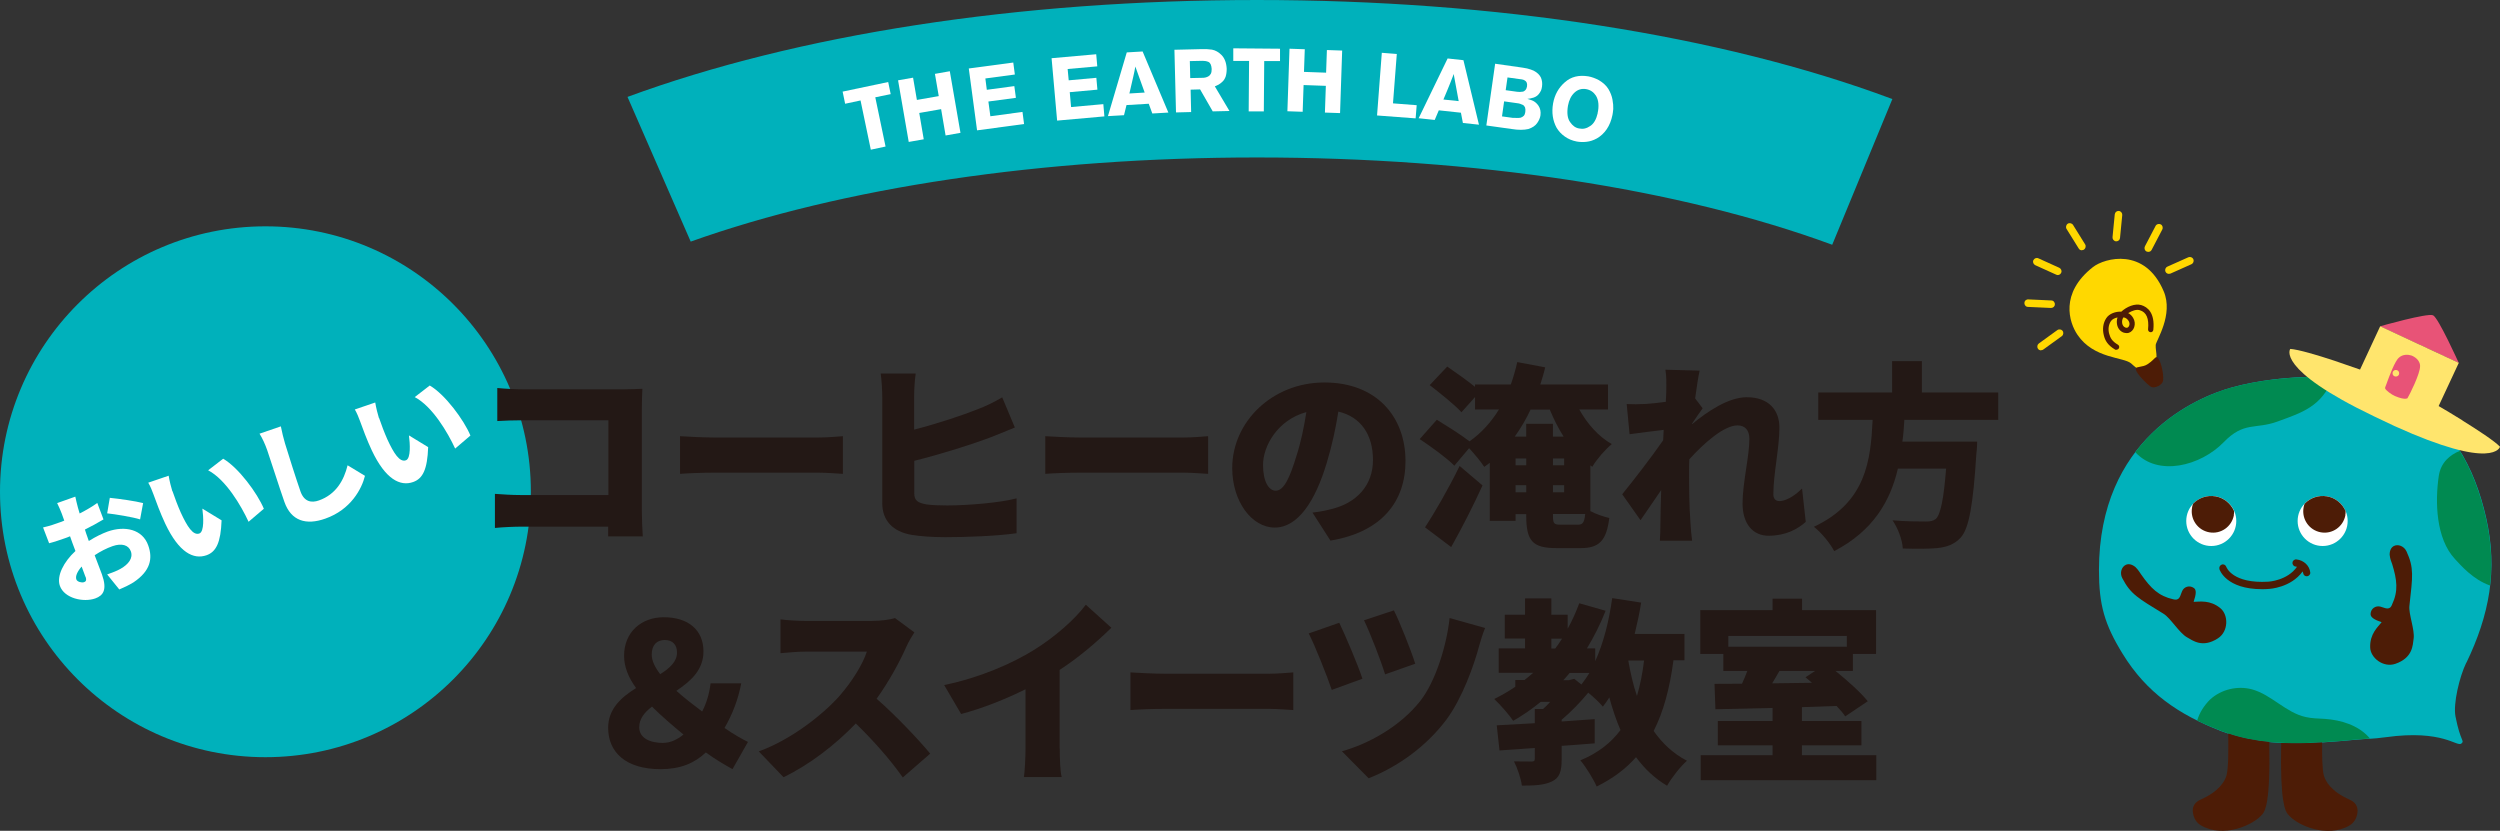 <?xml version="1.0" encoding="UTF-8"?><svg id="_レイヤー_2" xmlns="http://www.w3.org/2000/svg" viewBox="0 0 189.88 63.1"><rect x="0" y="0" width="189.88" height="63.1" fill="#333333" stroke="none"/><defs><style>.cls-1{fill:#231815;}.cls-1,.cls-2,.cls-3,.cls-4,.cls-5,.cls-6,.cls-7,.cls-8{stroke-width:0px;}.cls-2{fill:#e85377;}.cls-3{fill:#4d1c06;}.cls-4{fill:#008a51;}.cls-5{fill:#fff;}.cls-6{fill:#ffd800;}.cls-7{fill:#00b1bb;}.cls-8{fill:#ffe56d;}</style></defs><g id="_レイヤー_1-2"><path class="cls-7" d="M95.48,11.96c16.57,0,32.06,2.35,43.68,6.63l4.57-11.07s-.06-.02-.09-.03c-12.96-4.83-30.07-7.49-48.17-7.49s-34.9,2.61-47.81,7.36l4.8,10.99c11.55-4.12,26.76-6.39,43.01-6.39Z"/><path class="cls-5" d="M63.99,6.96l3.47-.73.19.92-1.17.24.78,3.74-1.12.24-.78-3.74-1.17.25-.19-.92Z"/><path class="cls-5" d="M72.14,5.41l.81,4.68-1.13.2-.34-2-1.66.29.34,2-1.14.2-.81-4.68,1.14-.2.29,1.69,1.66-.29-.29-1.69,1.13-.2Z"/><path class="cls-5" d="M73.59,5.2l3.37-.45.12.91-2.24.3.11.86,2.09-.28.12.89-2.09.28.15,1.12,2.44-.33.12.92-3.57.48-.63-4.71Z"/><path class="cls-5" d="M79.88,4.42l3.38-.3.08.92-2.25.2.08.86,2.1-.19.08.9-2.1.19.1,1.13,2.45-.22.08.93-3.59.32-.42-4.73Z"/><path class="cls-5" d="M86.78,3.9l1.96,4.65-1.22.07-.27-.74-1.69.1-.19.77-1.22.07,1.43-4.84,1.2-.07ZM86.23,5.06c-.02.12-.04.25-.07.37-.02.12-.05.25-.08.37-.1.43-.2.86-.3,1.3l1.16-.07-.71-1.98Z"/><path class="cls-5" d="M89.2,3.78l2.07-.05c.25-.01.51,0,.78.04.27.05.51.19.73.41.24.25.37.6.39,1.05,0,.23-.03.43-.08.59-.06.16-.14.29-.24.38-.1.1-.2.17-.3.23-.11.05-.2.1-.28.13l1.11,1.87-1.27.03-.96-1.67-.72.02.04,1.7-1.15.03-.12-4.75ZM90.37,4.64l.03,1.29.95-.02s.11,0,.19-.02c.07-.02.15-.04.22-.08.08-.04.15-.11.2-.2.05-.09.07-.21.07-.37-.02-.29-.1-.47-.25-.54-.15-.06-.29-.08-.43-.08l-.98.02Z"/><path class="cls-5" d="M93.68,3.67l3.54.03v.94s-1.2,0-1.2,0l-.03,3.82h-1.15s.03-3.83.03-3.83h-1.2s0-.95,0-.95Z"/><path class="cls-5" d="M101.94,3.84l-.16,4.75-1.15-.04.07-2.03-1.69-.06-.07,2.03-1.16-.04.16-4.75,1.16.04-.06,1.72,1.68.06.06-1.72,1.15.04Z"/><path class="cls-5" d="M104.95,4.01l1.14.09-.29,3.75,1.8.14-.08,1-2.93-.22.36-4.74Z"/><path class="cls-5" d="M111.15,4.57l1.18,4.9-1.22-.13-.15-.78-1.68-.18-.31.73-1.22-.13,2.2-4.54,1.19.13ZM110.41,5.62c-.04.12-.08.24-.13.35-.04.12-.09.24-.14.36-.17.41-.33.82-.51,1.23l1.16.12-.38-2.06Z"/><path class="cls-5" d="M113.55,4.84l1.76.25c.24.03.47.07.68.11.2.05.37.11.5.17.27.14.45.32.55.53.09.22.11.44.08.67-.02.12-.04.22-.07.29-.03.07-.06.12-.08.15-.07.11-.14.2-.22.26-.08.06-.17.11-.26.14-.19.06-.35.09-.48.1.14.04.29.09.45.16.15.08.28.2.39.36.14.21.19.46.15.74-.03.19-.11.38-.25.58-.14.2-.36.35-.67.45-.34.08-.76.08-1.26,0l-1.93-.27.67-4.7ZM114.24,7.7l-.16,1.14.8.11c.05,0,.11,0,.16,0,.05,0,.1.01.15.01.11,0,.21,0,.3-.02.09-.03.17-.07.24-.14.06-.06.1-.16.12-.29.02-.14.01-.26-.02-.35-.04-.08-.09-.15-.16-.19-.15-.07-.29-.12-.42-.13l-1-.14ZM114.5,5.87l-.14.98.86.12c.14.02.29.02.45-.01.08-.02.14-.07.2-.13.05-.06.09-.15.11-.27.03-.22-.03-.37-.16-.44-.06-.04-.12-.07-.19-.08-.07-.01-.13-.03-.2-.03l-.94-.13Z"/><path class="cls-5" d="M121.27,10.52c-.25.14-.51.22-.77.25-.26.03-.51.02-.74-.02-.36-.07-.66-.2-.91-.38-.26-.18-.46-.4-.62-.66-.3-.55-.39-1.16-.27-1.86.12-.66.42-1.19.89-1.6.47-.42,1.06-.57,1.79-.45.27.05.54.15.8.29.32.19.56.41.72.67.16.27.26.53.31.8.05.27.07.51.06.72-.02.21-.04.36-.06.45-.17.84-.58,1.44-1.21,1.8ZM121.34,8.6c.06-.25.08-.5.06-.74-.02-.24-.09-.44-.19-.6-.17-.26-.41-.43-.73-.49-.35-.06-.64.03-.89.26-.26.24-.42.57-.5,1-.09.55-.04.96.16,1.24.19.28.42.45.7.49.28.06.56,0,.83-.19.27-.17.46-.5.57-.98Z"/><circle class="cls-7" cx="20.16" cy="37.35" r="20.16"/><path class="cls-1" d="M46.19,40.75v-.75s-6.55,0-6.55,0c-.57,0-1.51.04-2.05.1v-2.59c.58.04,1.27.09,1.97.09h6.65v-5.68h-6.47c-.67,0-1.51.03-1.97.06v-2.51c.6.06,1.44.1,1.97.1h7.63c.48,0,1.2-.03,1.42-.04-.02.36-.04,1.02-.04,1.51v7.76c0,.51.03,1.36.07,1.94h-2.63Z"/><path class="cls-1" d="M51.65,33.13c.6.04,1.85.1,2.59.1h7.94c.67,0,1.41-.07,1.84-.1v2.86c-.39-.02-1.23-.09-1.84-.09h-7.94c-.85,0-1.97.04-2.59.09v-2.86Z"/><path class="cls-1" d="M69.44,37.46c0,.58.28.73.93.85.43.06.96.08,1.58.08,1.55,0,4.04-.21,5.26-.54v2.65c-1.48.21-3.75.3-5.41.3-1.02,0-1.93-.07-2.59-.18-1.38-.25-2.2-1.06-2.2-2.41v-8.09c0-.33-.04-1.24-.12-1.75h2.66c-.08.51-.12,1.32-.12,1.75v2.51c1.75-.45,3.66-1.08,4.88-1.57.58-.22,1.12-.48,1.81-.88l.96,2.29c-.66.27-1.41.58-1.93.78-1.44.54-3.74,1.26-5.71,1.75v2.47Z"/><path class="cls-1" d="M79.39,33.13c.6.04,1.85.1,2.59.1h7.94c.67,0,1.41-.07,1.84-.1v2.86c-.39-.02-1.23-.09-1.84-.09h-7.94c-.85,0-1.97.04-2.59.09v-2.86Z"/><path class="cls-1" d="M99.69,38.93c.63-.07,1.03-.16,1.45-.27,1.88-.46,3.14-1.78,3.14-3.72s-.93-3.28-2.63-3.68c-.19,1.2-.46,2.5-.87,3.86-.88,2.96-2.21,4.95-3.96,4.95s-3.23-1.99-3.23-4.52c0-3.51,3.04-6.5,7-6.5s6.16,2.6,6.16,5.97c0,3.11-1.84,5.4-5.7,6.04l-1.36-2.12ZM99.22,31.3c-2.2.6-3.29,2.59-3.29,4.01,0,1.29.45,1.96.96,1.96.6,0,1.05-.9,1.57-2.62.33-1,.58-2.18.76-3.35Z"/><path class="cls-1" d="M120.79,38.82c.43.22,1,.43,1.44.52-.22,1.73-.76,2.29-2.18,2.29h-1.84c-1.84,0-2.29-.57-2.29-2.48v-.1h-.81v.51h-1.96v-4.41c-.13.1-.27.21-.42.31-.21-.34-.73-.97-1.15-1.42l-1.12,1.33c-.55-.57-1.76-1.44-2.63-2.02l1.3-1.47c.73.45,1.81,1.12,2.48,1.64.9-.63,1.64-1.45,2.24-2.42h-1.82v-.94l-1.03,1.15c-.51-.57-1.63-1.45-2.41-2.06l1.33-1.41c.61.42,1.5,1.05,2.11,1.54v-.18h2.72c.19-.54.36-1.11.49-1.7l2.12.4c-.1.45-.24.88-.37,1.3h5.14v1.9h-2.18c.6,1.08,1.45,2.05,2.47,2.63-.49.39-1.17,1.18-1.48,1.72l-.15-.1v3.47ZM108.23,40.06c.73-1.12,1.78-2.92,2.63-4.67l1.74,1.48c-.72,1.57-1.53,3.17-2.38,4.68l-1.99-1.5ZM116.25,31.11c-.34.73-.75,1.42-1.2,2.05h.87v-.97h2.03v.97h.81c-.4-.63-.75-1.32-1.05-2.05h-1.46ZM115.11,35.34h.81v-.52h-.81v.52ZM115.92,37.39v-.54h-.81v.54h.81ZM117.95,35.34h.85v-.52h-.85v.52ZM117.95,36.85v.54h.85v-.54h-.85ZM119.85,39.85c.36,0,.48-.15.55-.81h-2.45v.09c0,.64.07.72.57.72h1.33Z"/><path class="cls-1" d="M137.15,39.64c-.63.55-1.51,1.05-2.83,1.05-1.18,0-1.97-.9-1.97-2.45s.52-3.6.52-4.91c0-.66-.34-1.02-.9-1.02-1.02,0-2.53,1.32-3.66,2.57-.02.31-.02.63-.02.93,0,1.12,0,2.57.11,3.99.01.27.07.91.12,1.27h-2.45c.03-.37.04-.99.04-1.23.01-.9.03-1.67.06-2.62-.57.82-1.17,1.73-1.57,2.29l-1.39-1.97c.84-1.03,2.23-2.83,3.11-4.1l.04-.79c-.76.09-1.79.22-2.59.33l-.22-2.29c.48.02.85.02,1.47-.01.4-.03.94-.08,1.5-.16.03-.46.04-.84.04-.99,0-.46.02-.94-.07-1.45l2.6.07c-.1.46-.22,1.21-.34,2.11l.57.75c-.19.25-.54.78-.81,1.17v.04c1.17-.97,2.77-2.05,4.16-2.05,1.72,0,2.48,1.03,2.48,2.3,0,1.55-.46,3.53-.46,5.08,0,.33.18.51.46.51.42,0,1.08-.31,1.72-.96l.28,2.53Z"/><path class="cls-1" d="M144.64,31.88c-.03.55-.07,1.11-.15,1.66h5.68s-.01.63-.06.91c-.25,3.98-.57,5.68-1.18,6.37-.51.55-1.05.72-1.79.81-.61.06-1.61.06-2.62.03-.03-.63-.36-1.54-.78-2.14,1.02.09,2.06.09,2.53.09.33,0,.54-.03.75-.19.36-.3.61-1.5.79-3.83h-3.66c-.58,2.47-1.87,4.72-4.84,6.27-.31-.6-.96-1.39-1.54-1.85,3.98-1.87,4.31-5.05,4.46-8.12h-4.13v-2.08h5.61v-2.38h2.26v2.38h5.8v2.08h-7.12Z"/><path class="cls-1" d="M55.64,58.42c-.69-.39-1.27-.72-2.03-1.27-.85.81-1.93,1.27-3.44,1.27-2.68,0-3.98-1.32-3.98-3.14,0-1.44,1-2.32,2.12-3.02-.57-.79-.91-1.6-.91-2.45,0-1.81,1.32-2.93,3.02-2.93,1.82,0,3.01.94,3.01,2.6,0,1.42-.99,2.27-2.06,2.99.61.54,1.3,1.08,1.96,1.57.31-.6.54-1.3.64-2.14h2.33c-.24,1.24-.66,2.33-1.27,3.39.7.49,1.38.87,1.78,1.06l-1.17,2.06ZM50.4,56.42c.51,0,1.03-.24,1.51-.63-.84-.69-1.67-1.41-2.39-2.12-.57.43-.97.93-.97,1.56,0,.82.79,1.2,1.85,1.2ZM50.15,51.2c.73-.46,1.27-.96,1.27-1.63,0-.61-.34-.96-.93-.96s-.99.36-.99,1.11c0,.46.24.96.64,1.48Z"/><path class="cls-1" d="M69.45,48.03c-.13.19-.45.72-.61,1.09-.49,1.11-1.29,2.6-2.26,3.95,1.45,1.26,3.24,3.16,4.07,4.17l-2.08,1.81c-.96-1.36-2.23-2.8-3.57-4.1-1.57,1.63-3.53,3.14-5.49,4.08l-1.88-1.96c2.42-.88,4.79-2.72,6.12-4.2.97-1.11,1.78-2.42,2.09-3.38h-4.65c-.67,0-1.5.09-1.91.12v-2.57c.52.08,1.48.12,1.91.12h4.99c.75,0,1.45-.1,1.79-.22l1.48,1.09Z"/><path class="cls-1" d="M80.49,56.85c0,.72.03,1.75.15,2.17h-2.87c.06-.4.12-1.45.12-2.17v-4.5c-1.51.75-3.26,1.45-4.89,1.88l-1.29-2.2c2.68-.55,5.19-1.64,6.86-2.69,1.51-.94,3.05-2.27,3.9-3.41l1.94,1.75c-1.2,1.17-2.5,2.27-3.93,3.2v5.97Z"/><path class="cls-1" d="M85.86,51.07c.6.04,1.85.1,2.59.1h7.94c.67,0,1.41-.07,1.84-.1v2.86c-.39-.02-1.23-.09-1.84-.09h-7.94c-.85,0-1.97.04-2.59.09v-2.86Z"/><path class="cls-1" d="M103.48,51.55l-2.33.85c-.33-.99-1.29-3.41-1.75-4.29l2.32-.81c.49,1.02,1.42,3.21,1.76,4.25ZM112.8,47.69c-.19.45-.34.96-.45,1.35-.4,1.5-1.29,4.01-2.51,5.64-1.58,2.09-3.75,3.59-5.89,4.43l-2.03-2.05c1.99-.55,4.38-1.85,5.92-3.78,1.23-1.54,2.05-4.35,2.26-6.34l2.71.76ZM107.49,50.41l-2.29.81c-.3-1-1.12-3.11-1.6-4.11l2.27-.75c.39.76,1.3,3.02,1.62,4.05Z"/><path class="cls-1" d="M127.1,50.17c-.28,2.11-.75,3.87-1.5,5.35.66.94,1.48,1.72,2.53,2.26-.49.43-1.18,1.3-1.51,1.9-.96-.57-1.72-1.3-2.36-2.17-.79.9-1.78,1.63-2.99,2.23-.21-.51-.84-1.53-1.24-1.99,1.33-.55,2.32-1.32,3.05-2.3-.33-.76-.61-1.6-.85-2.48-.15.25-.31.48-.49.7-.22-.27-.67-.7-1.11-1.06-.57.7-1.3,1.45-2.02,2.06v.13c.84-.06,1.69-.12,2.51-.18v1.84c-.82.07-1.67.13-2.51.19v1.05c0,.88-.15,1.38-.75,1.66-.6.28-1.33.31-2.27.31-.07-.55-.34-1.33-.6-1.84.49.01,1.15.01,1.33.01.19,0,.25-.04.25-.21v-.82l-2.68.19-.21-1.91c.82-.04,1.81-.1,2.89-.16v-1.08h.63c.18-.16.36-.34.54-.54h-.72c-.66.54-1.36,1.02-2.09,1.44-.28-.43-1.02-1.27-1.44-1.66.55-.27,1.09-.58,1.6-.93v-.51h.7c.22-.18.45-.36.66-.55h-2.62v-1.85h2v-.75h-1.54v-1.81h1.54v-1.24h2v1.24h1.24v1.06c.34-.61.63-1.26.88-1.93l2,.57c-.4,1.02-.88,1.97-1.42,2.86h.63v.97c.63-1.38,1.05-3.05,1.29-4.79l2.2.34c-.13.81-.3,1.6-.49,2.38h3.78v2h-.85ZM117.84,49.26h.28c.18-.24.36-.49.52-.75h-.81v.75ZM119.57,51.56l.54.43c.21-.27.42-.57.61-.88h-1.5c-.16.19-.31.37-.48.55h.43l.39-.1ZM123.67,50.17c.17.94.37,1.85.66,2.69.24-.81.42-1.71.54-2.69h-1.2Z"/><path class="cls-1" d="M142.51,57.36v1.9h-13.34v-1.9h5.46v-.75h-4.16v-1.85h4.16v-.99c-1.62.04-3.11.07-4.34.1l-.07-1.93c.63,0,1.33-.01,2.09-.01.15-.31.28-.66.4-.97h-1.82v-1.29h-1.75v-3.33h5.49v-.87h2.24v.87h5.62v3.33h-1.76v1.29h-1.32c.93.75,1.91,1.63,2.45,2.3l-1.71,1.15c-.16-.24-.39-.51-.66-.79-.88.03-1.76.06-2.63.09v1.05h4.52v1.85h-4.52v.75h5.64ZM131.27,48.3v.82h9v-.82h-9ZM135.15,50.96c-.18.33-.37.64-.55.94l3.02-.04c-.16-.15-.33-.28-.49-.42l.73-.48h-2.71Z"/><path class="cls-5" d="M6.78,41.07c.49-.31.99-.55,1.4-.7,1.31-.46,2.65-.17,3.08,1.06.35.98.18,1.93-1.12,2.8-.36.22-.72.39-1.08.54l-.92-1.14c.4-.14.76-.28,1.02-.43.6-.34.96-.81.78-1.32-.17-.49-.7-.64-1.39-.4-.46.16-.94.41-1.36.69.24.62.46,1.2.55,1.45.42,1.18.1,1.61-.5,1.83-.9.32-2.35,0-2.69-.95-.27-.75.29-1.83,1.18-2.65-.08-.22-.16-.43-.24-.64l-.17-.48c-.13.06-.25.1-.36.14-.37.13-.83.29-1.23.39l-.46-1.2c.53-.12.92-.26,1.22-.37.13-.04.26-.09.39-.15l-.19-.53c-.06-.18-.27-.64-.35-.8l1.38-.49c.03.17.14.61.2.84l.13.44c.49-.25.97-.53,1.34-.8l.47,1.25c-.43.26-.93.53-1.41.77.05.18.12.37.18.54l.11.32ZM6.49,43.81c-.06-.16-.16-.43-.29-.78-.33.38-.49.74-.4.98.07.19.41.26.57.21.13-.04.23-.12.13-.41ZM8.33,37.81c.78.08,1.96.25,2.54.4l-.23,1.24c-.51-.17-1.91-.4-2.5-.46l.2-1.18Z"/><path class="cls-5" d="M13.1,37.3c.19.55.39,1.09.63,1.63.49,1.06.93,1.76,1.41,1.59.39-.14.31-1.28.23-1.89l1.46.89c-.06,1.68-.41,2.39-1.14,2.65-.99.35-2.1-.2-3.14-2.4-.36-.76-.71-1.71-.9-2.24-.09-.25-.23-.6-.39-.87l1.55-.53c.06.38.2.93.28,1.18ZM20.04,38.64l-1.16.99c-.56-1.21-1.72-3.2-3.07-3.91l1.14-.88c1.16.67,2.6,2.62,3.09,3.8Z"/><path class="cls-5" d="M21.33,32.38c.08.42.21.94.32,1.31.27.89.85,2.71,1.17,3.63.28.8.84.89,1.4.69,1.3-.46,1.9-1.53,2.18-2.67l1.32.8c-.24.98-1.07,2.57-3.01,3.25-1.46.52-2.6.18-3.11-1.27-.37-1.05-1.09-3.31-1.31-3.94-.16-.45-.36-.89-.58-1.24l1.63-.56Z"/><path class="cls-5" d="M28.79,31.74c.19.55.39,1.09.63,1.63.49,1.06.93,1.76,1.41,1.59.39-.14.31-1.28.23-1.89l1.46.89c-.06,1.68-.4,2.39-1.14,2.65-.98.35-2.1-.2-3.14-2.4-.36-.76-.71-1.71-.9-2.24-.09-.25-.23-.6-.39-.87l1.55-.53c.06.38.2.93.28,1.18ZM35.73,33.08l-1.16.99c-.56-1.21-1.72-3.2-3.07-3.91l1.14-.88c1.16.67,2.6,2.62,3.09,3.8Z"/><path class="cls-6" d="M157.79,25.43c-.64-.94-1.36-3.16,1.18-5.15.89-.69,3.95-1.52,5.37,1.85.75,1.77-.58,3.74-.61,4.07-.04.54.38,1.45-.52,1.72-.18.05-.35.18-.54.15-.44-.08-.47-.18-.81-.47-.57-.49-2.84-.35-4.07-2.17Z"/><path class="cls-3" d="M160.73,26.57s-.07,0-.1-.03c-.55-.33-.74-.67-.84-1.07-.12-.47-.06-.94.19-1.31.22-.34.71-.51,1.14-.49.4-.37,1.02-.64,1.51-.5.49.15,1.05.59.92,1.88-.01.11-.11.2-.22.18-.11-.01-.19-.11-.18-.22.08-.82-.12-1.3-.63-1.45-.25-.08-.59.04-.88.22.16.08.29.21.38.37.13.22.15.46.08.69-.07.22-.23.38-.42.44-.12.03-.25.02-.39-.02-.25-.09-.43-.31-.49-.59-.04-.19-.03-.38.03-.56-.21.04-.41.14-.5.28-.18.26-.23.63-.13.97.09.32.22.56.66.82.1.06.13.18.07.28-.04.06-.11.1-.18.1ZM161.28,24.1c-.09.13-.13.31-.09.48.02.09.08.24.24.3.05.02.1.02.14.01.06-.02.12-.08.15-.17.04-.11.02-.24-.05-.35-.08-.13-.21-.23-.35-.26,0,0-.02,0-.03,0Z"/><path class="cls-3" d="M163.77,27.13c.26-.09.61,1.24.52,1.79-.05.31-.61.6-.9.47-.18-.08-1.23-1.06-1.17-1.4.04-.17.51-.08.88-.32.39-.25.48-.42.66-.55Z"/><path class="cls-6" d="M155.78,23.39s0,0-.01,0l-1.74-.08c-.16,0-.28-.14-.27-.3,0-.16.13-.28.3-.27l1.74.08c.16,0,.28.14.27.3,0,.15-.13.27-.29.27Z"/><path class="cls-6" d="M155.02,26.61c-.09,0-.18-.04-.23-.12-.09-.13-.06-.31.06-.4l1.41-1.02c.13-.09.31-.06.4.06.09.13.06.31-.06.4l-1.41,1.02c-.05.04-.11.05-.17.05Z"/><path class="cls-6" d="M156.29,20.89s-.08,0-.12-.03l-1.59-.72c-.14-.07-.21-.24-.14-.38s.24-.21.38-.14l1.59.72c.14.07.21.24.14.38-.05.11-.15.17-.26.17Z"/><path class="cls-6" d="M163.16,19.13s-.09-.01-.13-.03c-.14-.07-.19-.25-.12-.39l.81-1.55c.07-.14.25-.19.39-.12.14.07.19.25.12.39l-.81,1.55c-.05.1-.15.15-.25.15Z"/><path class="cls-6" d="M164.73,20.8c-.11,0-.21-.06-.26-.17-.06-.14,0-.31.15-.38l1.59-.71c.14-.06.31,0,.38.15.06.14,0,.31-.15.38l-1.59.71s-.08.02-.12.02Z"/><path class="cls-6" d="M160.74,18.33s-.02,0-.03,0c-.16-.02-.27-.16-.26-.31l.17-1.74c.02-.16.15-.27.31-.26.16.02.27.16.26.31l-.17,1.74c-.01.15-.14.26-.28.26Z"/><path class="cls-6" d="M158.12,19.01c-.1,0-.19-.05-.24-.14l-.92-1.48c-.08-.13-.04-.31.09-.4.13-.08.31-.04.4.09l.92,1.48c.08.13.04.31-.09.4-.05.03-.1.04-.15.04Z"/><path class="cls-7" d="M187.33,50.33c1.74-3.61,2.39-7.03,1.51-10.95s-2.7-7.37-6.69-9.53c-3.09-1.68-8.94-1.44-12.61-.43-2.81.77-10.12,3.95-10.12,13.89,0,2.63.42,4.11,1.8,6.35,1.82,2.96,4.25,4.61,7.49,5.87s6.8.97,10.26.65c1.23-.11,1.03-.03,2.25-.19,4.36-.6,5.4.78,5.73.48.26-.23-.07-.11-.45-2.05-.19-.96.3-3.02.82-4.09Z"/><path class="cls-3" d="M181.68,45.93c-.04.08-.08.17-.15.22-.21.16-.5-.02-.75-.08-.34-.08-.71.14-.73.56-.01.24.25.43.84.63-.3.37-.9.89-.87,1.91.02.8,1,1.56,1.91,1.25,1.34-.46,1.32-1.43,1.39-1.91.1-.66-.39-1.88-.32-2.49.25-2.26.36-2.88-.22-4.14-.19-.41-.65-.57-.96-.41-.19.1-.32.31-.32.66.03.34.14.56.19.71.37,1.21.48,2.04-.01,3.08Z"/><path class="cls-3" d="M165.07,45.52c.09.02.18.04.27.01.25-.06.29-.41.4-.64.14-.32.55-.47.89-.23.2.14.18.46-.02,1.05.47-.01,1.26-.16,2.04.49.61.51.62,1.75-.19,2.28-1.18.77-1.93.16-2.36-.08-.58-.33-1.25-1.46-1.77-1.78-1.94-1.19-2.5-1.48-3.14-2.71-.21-.4-.05-.86.27-1.01.19-.09.44-.06.72.16.24.23.36.46.45.58.73,1.04,1.32,1.63,2.44,1.88Z"/><circle class="cls-5" cx="167.95" cy="39.57" r="1.9"/><path class="cls-3" d="M169.66,39.12c.02-.1.03-.21.02-.31-.25-.56-.76-1-1.41-1.11s-1.28.12-1.7.56c-.04.1-.07.2-.08.3-.15.88.43,1.71,1.31,1.87s1.71-.43,1.87-1.31Z"/><circle class="cls-5" cx="176.41" cy="39.57" r="1.9"/><path class="cls-3" d="M178.13,39.12c.02-.1.03-.21.02-.31-.25-.56-.76-1-1.41-1.11s-1.28.12-1.7.56c-.04.1-.07.2-.08.3-.15.88.43,1.71,1.31,1.87s1.71-.43,1.87-1.31Z"/><path class="cls-3" d="M175.47,43.48c-.06-.52-.49-.93-1.05-.99-.15-.02-.29.09-.3.24-.02.15.09.29.24.3.03,0,.07.01.1.02-.73,1.05-2.16,1.13-2.18,1.13-2.69.16-3.17-1.07-3.19-1.13-.05-.14-.2-.22-.34-.17-.14.05-.22.2-.18.35.02.07.52,1.52,3.24,1.52.16,0,.33,0,.5-.02.07,0,1.69-.09,2.58-1.33.02.04.03.09.04.13.02.14.13.24.27.24.01,0,.02,0,.03,0,.15-.02.26-.15.24-.3Z"/><path class="cls-4" d="M186.83,34.24c-.76.32-1.44.87-1.6,1.91-.29,1.96-.22,4.76,1.23,6.31.43.46,1.35,1.55,2.66,2.01.19-1.64.1-3.32-.3-5.09-.42-1.85-1.04-3.59-2-5.14Z"/><path class="cls-4" d="M166.87,54.72c.58.29,1.19.55,1.84.8,3.24,1.26,6.8.97,10.26.65.54-.05.8-.06,1.03-.07-.02-.03-.04-.05-.06-.08-.83-.94-2.12-1.33-3.37-1.42-.49-.03-.98-.03-1.45-.14-1.5-.33-2.59-1.69-4.07-2.1-1.11-.3-2.36,0-3.2.78-.44.44-.79.98-.97,1.58Z"/><path class="cls-4" d="M177.21,28.67c-2.64-.16-5.53.16-7.67.75-1.68.46-4.98,1.79-7.36,4.92,1.71,1.89,4.96,1.05,6.71-.75,1.55-1.6,2.4-.96,4.08-1.57,1.88-.69,3.36-1.12,4.24-3.35Z"/><path class="cls-2" d="M180.78,24.78s3.61-1.03,4.02-.83,1.95,3.62,1.95,3.62l-5.97-2.78Z"/><path class="cls-8" d="M187.03,31.93c-.72-.45-1.4-.85-1.81-1.09l1.53-3.28-5.97-2.78-1.53,3.29c-.45-.16-1.17-.41-1.94-.67-1.3-.43-2.75-.86-3.36-.9,0,0-.29.38.36,1.21s2.24,2.11,6,3.91l.78.37.78.37c3.79,1.72,5.8,2.12,6.85,2.08,1.05-.04,1.16-.51,1.16-.51-.42-.44-1.69-1.27-2.85-1.99Z"/><path class="cls-2" d="M182.86,30.23c.14-.22.96-1.85.95-2.42,0-.02,0-.03,0-.05-.04-.55-.66-.76-.66-.76-.62-.19-.95.17-.95.17-.29.23-.72,1.37-.95,2.01-.02.06-.11.26-.1.31.05.16.49.48.75.59.82.35.97.15.97.15Z"/><circle class="cls-8" cx="181.97" cy="28.35" r=".25"/><path class="cls-3" d="M169.11,58.88c-.12.44-.54,1.22-1.97,1.85-.57.25-.65.7-.57,1.07.07.37.26.69.58.88,1.69,1.01,4.03,0,4.71-.87.15-.2.6-.77.49-5.46-1.06-.1-2.1-.3-3.11-.64.01,1.24.02,2.62-.13,3.17Z"/><path class="cls-3" d="M173.26,56.43c-.1,4.62.34,5.19.49,5.39.68.88,3.02,1.87,4.71.87.32-.19.51-.51.58-.88.07-.37,0-.82-.57-1.07-1.43-.63-1.85-1.41-1.97-1.85-.12-.45-.14-1.46-.13-2.5-1.04.06-2.08.09-3.11.04Z"/></g></svg>